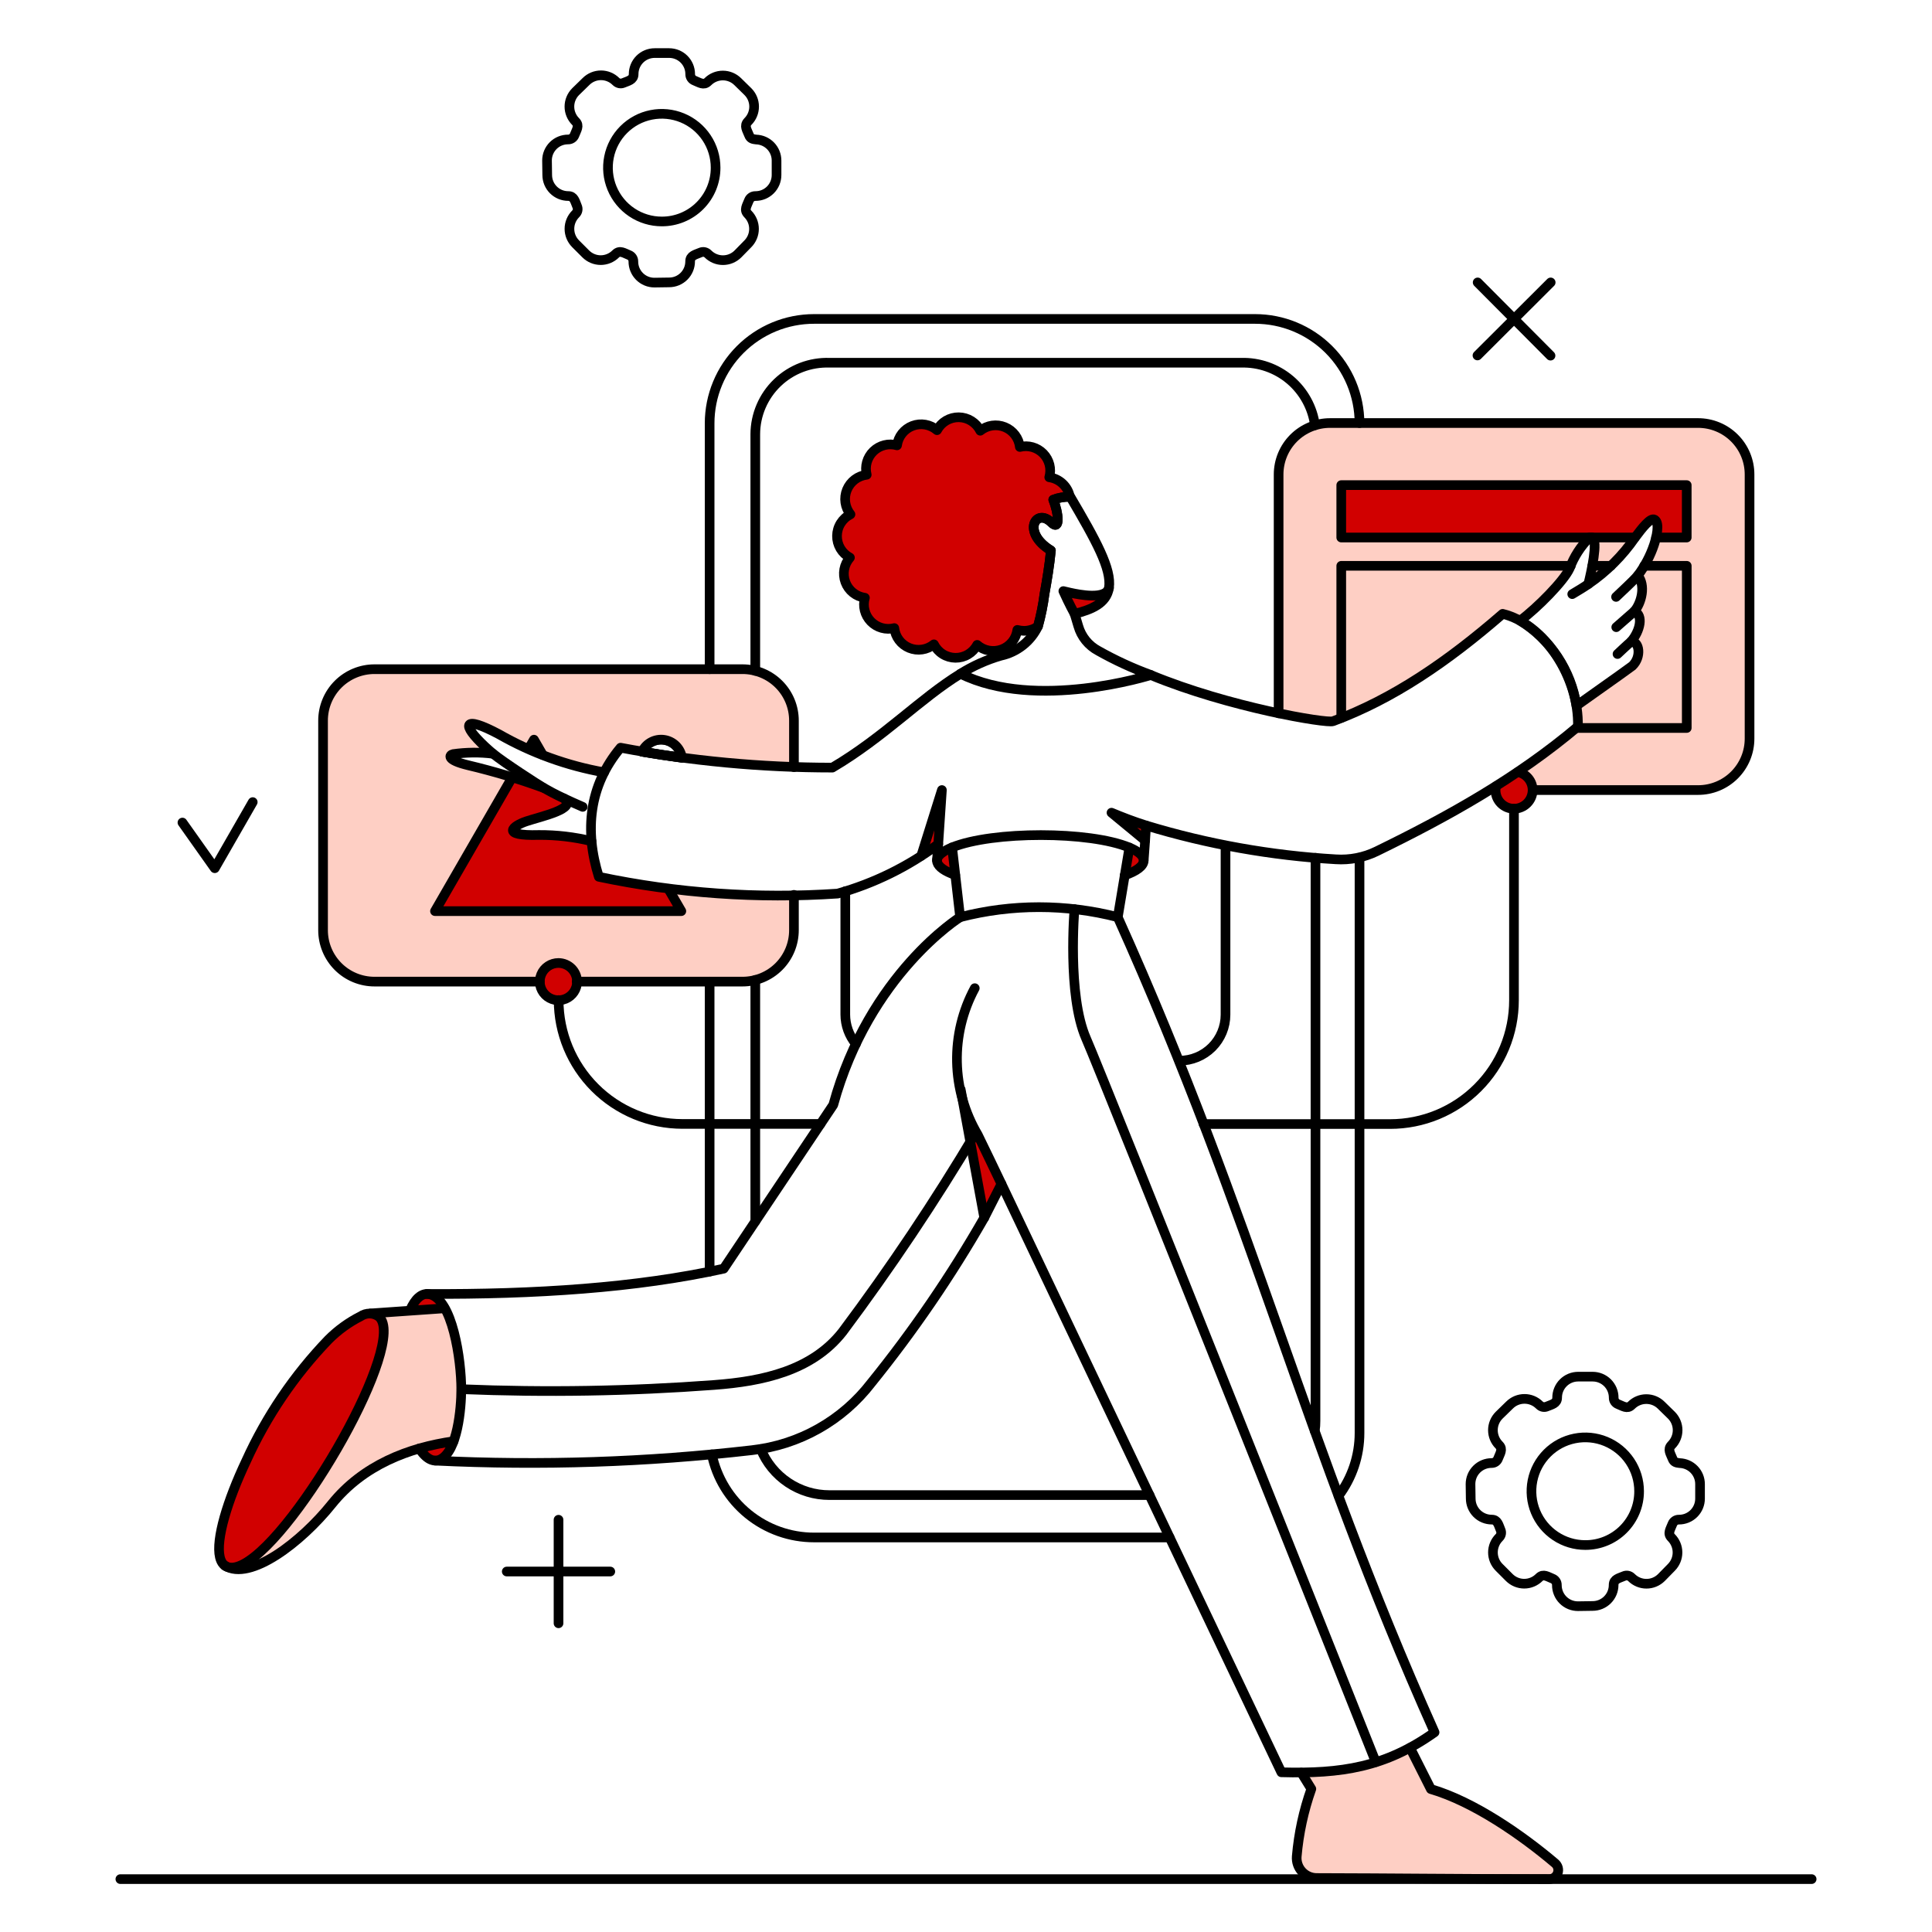 <?xml version="1.0" encoding="UTF-8"?> <svg xmlns="http://www.w3.org/2000/svg" width="247" height="247" viewBox="0 0 247 247" fill="none"><path d="M56.825 167.261L47.253 167.915C47.689 167.9 48.114 168.05 48.444 168.335C52.553 171.86 35.114 201.415 29.302 200.388C28.999 200.275 28.716 200.117 28.461 199.921C31.583 203.042 39.289 196.191 42.397 192.314C46.412 187.318 52.248 185.078 57.991 184.261C59.688 179.627 59.109 171.224 56.825 167.261Z" fill="#FECFC4"></path><path d="M198.812 238.207C194.61 234.683 188.447 230.343 182.937 228.729L180.272 223.453C175.979 225.679 171.192 226.779 166.358 226.648L167.618 228.726C166.639 231.506 166.018 234.401 165.775 237.34C165.748 237.691 165.794 238.044 165.909 238.375C166.025 238.708 166.206 239.013 166.446 239.273C166.684 239.531 166.974 239.737 167.296 239.878C167.618 240.021 167.967 240.093 168.319 240.095C177.868 240.118 186.202 240.211 198.056 240.235C198.292 240.235 198.522 240.163 198.716 240.029C198.909 239.894 199.058 239.705 199.139 239.484C199.221 239.263 199.235 239.022 199.176 238.795C199.118 238.566 198.99 238.361 198.812 238.207Z" fill="#FECFC4"></path><path d="M82.09 96.105C82.336 95.581 82.744 95.151 83.255 94.878C83.765 94.605 84.35 94.504 84.922 94.591C85.494 94.678 86.023 94.947 86.43 95.358C86.837 95.77 87.1 96.302 87.18 96.875C85.425 96.642 83.721 96.385 82.09 96.105Z" stroke="black" stroke-width="1.235" stroke-linecap="round" stroke-linejoin="round"></path><path fill-rule="evenodd" clip-rule="evenodd" d="M101.503 92.136C101.504 91.271 101.335 90.414 101.004 89.615C100.674 88.816 100.189 88.09 99.577 87.478C98.966 86.867 98.239 86.382 97.44 86.052C96.641 85.721 95.784 85.552 94.919 85.553H47.884C47.019 85.552 46.162 85.721 45.363 86.052C44.564 86.382 43.838 86.867 43.226 87.478C42.615 88.09 42.13 88.816 41.8 89.615C41.469 90.414 41.3 91.271 41.301 92.136V118.913C41.3 119.778 41.469 120.634 41.8 121.433C42.13 122.233 42.615 122.959 43.226 123.57C43.838 124.182 44.564 124.666 45.363 124.997C46.162 125.327 47.019 125.497 47.884 125.496H94.924C95.789 125.496 96.645 125.326 97.444 124.996C98.242 124.665 98.968 124.18 99.579 123.569C100.19 122.957 100.674 122.231 101.005 121.432C101.335 120.633 101.504 119.777 101.503 118.913V114.479C96.133 114.571 90.764 114.276 85.439 113.596L87.104 116.485H55.612L65.487 99.372C63.654 98.805 61.727 98.278 59.86 97.835C56.992 97.145 57.458 96.51 57.922 96.411C59.617 96.169 61.336 96.154 63.035 96.364L62.946 96.287C62.626 96.009 62.306 95.732 62.008 95.453C58.936 92.58 59.144 91.398 63.785 93.866C64.932 94.522 66.358 95.235 67.559 95.778L68.264 94.564L69.377 96.515C71.829 97.45 74.641 98.294 77.234 98.754C77.788 97.665 78.486 96.608 79.337 95.591C80.299 95.773 81.041 95.912 82.006 96.075C82.252 95.551 82.661 95.121 83.171 94.848C83.682 94.575 84.266 94.475 84.839 94.561C85.411 94.648 85.94 94.917 86.347 95.329C86.753 95.74 87.016 96.272 87.096 96.845C91.875 97.486 96.683 97.889 101.503 98.052V92.136Z" fill="#FECFC4"></path><path fill-rule="evenodd" clip-rule="evenodd" d="M223.675 60.665C223.676 59.8 223.507 58.944 223.176 58.145C222.846 57.346 222.36 56.619 221.748 56.008C221.138 55.397 220.411 54.912 219.612 54.581C218.813 54.251 217.956 54.081 217.091 54.083H170.055C169.19 54.081 168.334 54.251 167.535 54.581C166.736 54.912 166.01 55.397 165.398 56.008C164.786 56.62 164.302 57.346 163.972 58.145C163.641 58.944 163.471 59.8 163.473 60.665V91.191C167.3 91.995 170.053 92.343 170.424 92.206C178.103 89.36 185.062 84.596 192.112 78.478C192.905 78.671 193.601 78.936 194.342 79.352C196.56 77.694 199.912 74.299 200.659 72.689C201.214 71.199 202.081 69.845 203.205 68.72H203.574C204.322 69.187 203.457 73.063 203.06 74.674C205.403 73.075 207.429 71.056 209.037 68.72C209.971 67.46 211.022 66.129 211.536 66.432C212.259 66.859 211.731 68.828 211.464 69.637C210.99 71.054 210.29 72.384 209.39 73.577C210.4 74.81 209.9 77.014 208.948 78.158C210.136 78.649 209.692 80.653 208.539 82.015C209.6 81.978 209.888 83.98 208.69 85.132L208.679 85.14C208.124 85.546 207.087 86.306 201.549 90.222C201.709 91.143 201.755 91.973 201.731 92.888C198.148 95.912 194.362 98.581 190.428 101.014H217.096C217.961 101.015 218.816 100.845 219.615 100.514C220.414 100.183 221.14 99.699 221.751 99.087C222.362 98.476 222.846 97.75 223.176 96.951C223.507 96.152 223.676 95.296 223.675 94.432V60.665Z" fill="#FECFC4"></path><path d="M194.025 98.678C193.091 99.309 192.157 99.916 191.223 100.499C191.12 100.962 191.158 101.444 191.33 101.886C191.502 102.327 191.803 102.707 192.192 102.978C192.581 103.248 193.043 103.396 193.516 103.403C193.99 103.41 194.456 103.276 194.853 103.018C195.25 102.759 195.562 102.389 195.747 101.953C195.933 101.517 195.986 101.035 195.896 100.57C195.808 100.104 195.582 99.675 195.249 99.338C194.916 99.001 194.489 98.772 194.025 98.678Z" fill="#D10000"></path><path d="M73.775 125.496C73.775 125.968 73.635 126.427 73.374 126.819C73.112 127.211 72.74 127.517 72.304 127.698C71.869 127.877 71.39 127.925 70.927 127.833C70.465 127.741 70.041 127.513 69.708 127.179C69.375 126.846 69.148 126.421 69.057 125.959C68.966 125.497 69.013 125.018 69.194 124.583C69.375 124.148 69.681 123.775 70.074 123.515C70.466 123.253 70.927 123.115 71.398 123.115C72.028 123.119 72.631 123.372 73.076 123.817C73.521 124.263 73.772 124.867 73.775 125.496Z" fill="#D10000"></path><path d="M85.448 113.613C82.621 113.263 79.449 112.727 76.554 112.095C76.082 110.609 75.769 109.077 75.62 107.525C73.42 106.99 71.161 106.731 68.897 106.755C63.877 106.895 65.579 105.587 67.309 105.004C69.222 104.373 73.869 103.393 72.118 102.085C70.997 101.548 70.151 101.102 69.503 100.734C68.19 100.21 66.85 99.759 65.488 99.382L55.613 116.485H87.106L85.448 113.613Z" fill="#D10000"></path><path d="M171.475 62.02V68.72H208.991C209.925 67.46 210.968 66.14 211.489 66.432C211.881 66.652 211.98 67.506 211.699 68.72H215.643V62.02H171.475Z" fill="#D10000"></path><path d="M136.035 75.583L135.965 75.653L137.366 78.479C139.794 77.872 141.59 76.939 141.732 75.162C141.412 76.774 137.632 75.995 136.035 75.583Z" fill="#D10000"></path><path d="M146.541 105.559L146.4 107.45L142.1 103.925C143.482 104.508 144.976 105.045 146.541 105.559Z" fill="#D10000"></path><path d="M117.781 109.412C118.457 108.968 119.181 108.478 119.951 107.917L120.418 101.006L117.781 109.412Z" fill="#D10000"></path><path d="M125.18 145.34C124.079 143.456 123.291 141.405 122.846 139.27L125.858 155.658C126.605 154.258 127.332 152.832 128.029 151.357L125.18 145.34Z" fill="#D10000"></path><path d="M122.122 111.862C119.25 110.836 118.947 109.435 121.702 108.338L122.122 111.862Z" fill="#D10000"></path><path d="M144.369 108.361L143.785 111.908C145.303 111.371 146.213 110.718 146.213 110.019C146.213 109.411 145.56 108.851 144.369 108.361Z" fill="#D10000"></path><path d="M56.825 167.261L52.414 167.541C53.558 164.856 55.356 164.693 56.825 167.261Z" fill="#D10000"></path><path d="M57.992 184.257C56.941 187.057 55.191 187.641 53.603 185.19C55.044 184.78 56.51 184.469 57.992 184.257Z" fill="#D10000"></path><path d="M29.325 200.388C26.955 199.412 27.838 195.42 29.229 191.786C31.711 185.293 37.184 176.188 41.978 171.304C45.548 167.665 49.368 166.368 49.052 170.716C48.478 178.641 34.425 201.285 29.325 200.388Z" fill="#D10000"></path><path d="M136.783 63.514C136.658 62.874 136.337 62.29 135.864 61.842C135.391 61.395 134.79 61.105 134.145 61.015C134.295 60.489 134.302 59.933 134.169 59.403C134.035 58.873 133.765 58.387 133.384 57.995C133.003 57.602 132.525 57.317 131.999 57.167C131.473 57.018 130.918 57.01 130.387 57.143C130.324 56.587 130.113 56.058 129.776 55.611C129.438 55.164 128.987 54.817 128.469 54.604C127.951 54.392 127.386 54.322 126.832 54.404C126.278 54.485 125.756 54.713 125.321 55.065C125.065 54.554 124.674 54.123 124.19 53.819C123.707 53.516 123.148 53.352 122.577 53.344C122.006 53.337 121.444 53.487 120.952 53.779C120.461 54.07 120.059 54.491 119.791 54.995C119.367 54.63 118.852 54.386 118.301 54.289C117.749 54.192 117.182 54.245 116.658 54.444C116.135 54.642 115.675 54.978 115.326 55.416C114.978 55.854 114.754 56.379 114.679 56.933C114.153 56.783 113.596 56.774 113.065 56.907C112.534 57.04 112.048 57.311 111.655 57.692C111.262 58.074 110.976 58.551 110.826 59.078C110.677 59.605 110.669 60.161 110.803 60.692C110.249 60.758 109.722 60.971 109.277 61.309C108.833 61.647 108.487 62.097 108.275 62.614C108.063 63.13 107.993 63.694 108.072 64.247C108.151 64.8 108.377 65.321 108.725 65.757C108.214 66.013 107.783 66.404 107.479 66.888C107.176 67.371 107.011 67.93 107.004 68.501C106.997 69.072 107.147 69.634 107.438 70.126C107.73 70.618 108.151 71.019 108.655 71.287C108.284 71.71 108.035 72.225 107.933 72.777C107.832 73.33 107.882 73.9 108.078 74.427C108.274 74.954 108.61 75.417 109.048 75.769C109.487 76.12 110.013 76.346 110.57 76.422C110.419 76.949 110.41 77.505 110.544 78.037C110.677 78.567 110.948 79.054 111.329 79.447C111.71 79.84 112.188 80.126 112.715 80.275C113.241 80.424 113.798 80.432 114.329 80.298C114.391 80.854 114.602 81.384 114.939 81.831C115.277 82.277 115.728 82.625 116.246 82.838C116.764 83.05 117.329 83.119 117.883 83.038C118.437 82.957 118.959 82.728 119.394 82.376C119.649 82.887 120.04 83.318 120.524 83.622C121.008 83.926 121.566 84.09 122.138 84.097C122.709 84.105 123.271 83.954 123.762 83.663C124.254 83.372 124.656 82.951 124.924 82.446C125.346 82.817 125.861 83.067 126.414 83.168C126.967 83.27 127.536 83.22 128.063 83.023C128.59 82.827 129.054 82.492 129.405 82.053C129.757 81.614 129.983 81.088 130.059 80.532C130.504 80.657 130.972 80.683 131.428 80.606C131.884 80.529 132.317 80.352 132.697 80.088C133.436 76.887 133.989 73.645 134.355 70.38C130.545 68.046 132.44 64.851 134.425 66.808C135.569 67.952 135.359 65.594 134.658 63.89C135.333 63.618 136.057 63.49 136.783 63.514Z" fill="#D10000"></path><path d="M15.389 240.238H231.613" stroke="black" stroke-width="1.235" stroke-linecap="round" stroke-linejoin="round"></path><path d="M150.791 135.605C152.352 135.605 153.848 134.986 154.953 133.883C156.057 132.779 156.677 131.282 156.678 129.722V108.104" stroke="black" stroke-width="1.235" stroke-linecap="round" stroke-linejoin="round"></path><path d="M108.068 113.94V129.698C108.07 131.07 108.548 132.398 109.42 133.457" stroke="black" stroke-width="1.235" stroke-linecap="round" stroke-linejoin="round"></path><path d="M96.561 156.149V125.285" stroke="black" stroke-width="1.235" stroke-linecap="round" stroke-linejoin="round"></path><path d="M146.961 191.143H106.041C104.159 191.147 102.318 190.589 100.755 189.541C99.191 188.493 97.975 187.002 97.264 185.26" stroke="black" stroke-width="1.235" stroke-linecap="round" stroke-linejoin="round"></path><path d="M168.181 109.668V181.642C168.186 182.079 168.154 182.517 168.088 182.949" stroke="black" stroke-width="1.235" stroke-linecap="round" stroke-linejoin="round"></path><path d="M168.114 54.363C167.803 52.103 166.669 50.038 164.928 48.563C163.186 47.089 160.963 46.31 158.683 46.375H106.062C104.834 46.333 103.61 46.537 102.463 46.976C101.315 47.415 100.268 48.08 99.382 48.931C98.496 49.782 97.79 50.802 97.305 51.931C96.82 53.06 96.567 54.275 96.561 55.503V85.763" stroke="black" stroke-width="1.235" stroke-linecap="round" stroke-linejoin="round"></path><path d="M101.503 98.076V92.136C101.504 91.271 101.335 90.414 101.004 89.615C100.674 88.816 100.189 88.09 99.577 87.478C98.966 86.867 98.239 86.382 97.44 86.052C96.641 85.721 95.784 85.552 94.919 85.553H47.884C47.019 85.552 46.162 85.721 45.363 86.052C44.564 86.382 43.838 86.867 43.226 87.478C42.615 88.09 42.13 88.816 41.8 89.615C41.469 90.414 41.3 91.271 41.301 92.136V118.913C41.3 119.778 41.469 120.634 41.8 121.433C42.13 122.233 42.615 122.959 43.226 123.57C43.838 124.182 44.564 124.666 45.363 124.997C46.162 125.327 47.019 125.497 47.884 125.496H69.009M101.503 114.407V118.913C101.504 119.777 101.335 120.633 101.005 121.432C100.674 122.231 100.19 122.957 99.579 123.569C98.968 124.18 98.242 124.665 97.444 124.996C96.645 125.326 95.789 125.496 94.924 125.496H73.732" stroke="black" stroke-width="1.235" stroke-linecap="round" stroke-linejoin="round"></path><path d="M191.248 100.521C191.221 100.683 191.205 100.848 191.201 101.012C191.198 101.324 191.257 101.633 191.373 101.922C191.491 102.211 191.665 102.474 191.883 102.695C192.103 102.917 192.364 103.092 192.651 103.212C192.939 103.332 193.247 103.394 193.559 103.394C194.19 103.391 194.794 103.139 195.24 102.693C195.687 102.247 195.938 101.643 195.941 101.012C195.941 100.468 195.753 99.941 195.408 99.519C195.064 99.098 194.583 98.809 194.05 98.702" stroke="black" stroke-width="1.235" stroke-linecap="round" stroke-linejoin="round"></path><path d="M67.588 95.731L68.264 94.564L69.384 96.502" stroke="black" stroke-width="1.235" stroke-linecap="round" stroke-linejoin="round"></path><path d="M82.09 96.105C82.336 95.581 82.744 95.151 83.255 94.878C83.765 94.605 84.35 94.504 84.922 94.591C85.494 94.678 86.023 94.947 86.43 95.358C86.837 95.77 87.1 96.302 87.18 96.875C85.425 96.642 83.721 96.385 82.09 96.105Z" stroke="black" stroke-width="1.235" stroke-linecap="round" stroke-linejoin="round"></path><path d="M85.448 113.636L87.106 116.485H55.613L65.488 99.372" stroke="black" stroke-width="1.235" stroke-linecap="round" stroke-linejoin="round"></path><path d="M163.467 91.193V60.667C163.466 59.802 163.635 58.945 163.966 58.146C164.296 57.347 164.782 56.621 165.392 56.009C166.004 55.398 166.731 54.913 167.529 54.582C168.328 54.252 169.185 54.082 170.05 54.083H217.09C217.955 54.081 218.812 54.251 219.611 54.582C220.411 54.912 221.137 55.397 221.748 56.009C222.359 56.62 222.845 57.346 223.175 58.146C223.506 58.945 223.676 59.802 223.674 60.667V94.424C223.676 95.288 223.506 96.145 223.175 96.944C222.845 97.743 222.359 98.469 221.748 99.081C221.137 99.692 220.411 100.177 219.611 100.508C218.812 100.838 217.955 101.008 217.09 101.006H196" stroke="black" stroke-width="1.235" stroke-linecap="round" stroke-linejoin="round"></path><path d="M173.809 54.083C173.795 50.549 172.383 47.165 169.88 44.671C167.377 42.177 163.988 40.776 160.455 40.776H104.076C102.323 40.775 100.586 41.12 98.966 41.791C97.345 42.462 95.873 43.446 94.633 44.686C93.393 45.926 92.409 47.398 91.739 49.019C91.067 50.639 90.722 52.376 90.723 54.129V85.553" stroke="black" stroke-width="1.235" stroke-linecap="round" stroke-linejoin="round"></path><path d="M90.723 162.568V125.496" stroke="black" stroke-width="1.235" stroke-linecap="round" stroke-linejoin="round"></path><path d="M149.531 196.56H104.077C101.009 196.561 98.034 195.505 95.653 193.571C93.272 191.636 91.63 188.94 91.004 185.937" stroke="black" stroke-width="1.235" stroke-linecap="round" stroke-linejoin="round"></path><path d="M173.81 109.668V183.206C173.811 186.104 172.869 188.923 171.125 191.237" stroke="black" stroke-width="1.235" stroke-linecap="round" stroke-linejoin="round"></path><path d="M209.014 68.72H171.475V62.02H215.643V68.72H211.722" stroke="black" stroke-width="1.235" stroke-linecap="round" stroke-linejoin="round"></path><path d="M203.574 72.339H205.956" stroke="black" stroke-width="1.235" stroke-linecap="round" stroke-linejoin="round"></path><path d="M171.475 91.785V72.339H200.82" stroke="black" stroke-width="1.235" stroke-linecap="round" stroke-linejoin="round"></path><path d="M210.206 72.339H215.646V93.069H201.545" stroke="black" stroke-width="1.235" stroke-linecap="round" stroke-linejoin="round"></path><path d="M193.557 103.388V127.877C193.557 129.956 193.148 132.015 192.353 133.934C191.558 135.855 190.392 137.6 188.922 139.069C187.452 140.54 185.707 141.705 183.787 142.501C181.867 143.296 179.809 143.706 177.73 143.706H153.871" stroke="black" stroke-width="1.235" stroke-linecap="round" stroke-linejoin="round"></path><path d="M104.893 143.693H87.248C83.049 143.691 79.023 142.021 76.055 139.051C73.086 136.081 71.419 132.053 71.42 127.854" stroke="black" stroke-width="1.235" stroke-linecap="round" stroke-linejoin="round"></path><path d="M71.406 194.295V207.532" stroke="black" stroke-width="1.235" stroke-linecap="round" stroke-linejoin="round"></path><path d="M78.024 200.914H64.787" stroke="black" stroke-width="1.235" stroke-linecap="round" stroke-linejoin="round"></path><path d="M141.779 75.158C141.382 76.722 137.97 76.027 136.807 75.772L135.947 75.57C136.685 77.224 137.385 78.478 137.385 78.478" stroke="black" stroke-width="1.235" stroke-linecap="round" stroke-linejoin="round"></path><path d="M147.147 86.3C144.817 85.451 142.561 84.412 140.401 83.194C139.787 82.867 139.245 82.419 138.807 81.877C138.371 81.336 138.047 80.712 137.856 80.043C137.691 79.528 137.553 78.991 137.388 78.476C139.499 77.946 141.474 77.165 141.777 75.158C142.146 72.742 140.11 69.084 136.852 63.538C136.104 63.503 135.358 63.621 134.657 63.887C135.335 65.591 135.572 67.942 134.424 66.806C132.446 64.839 130.548 68.043 134.354 70.378C134.167 72.316 133.862 74.112 133.537 75.933C133.357 77.337 133.077 78.726 132.696 80.089C132.243 81.031 131.581 81.858 130.76 82.505C129.938 83.153 128.98 83.604 127.958 83.825C126.139 84.352 124.402 85.13 122.797 86.135C132.462 90.945 147.128 86.3 147.128 86.3H147.147Z" stroke="black" stroke-width="1.235" stroke-linecap="round" stroke-linejoin="round"></path><path d="M146.402 107.45L142.102 103.901C143.502 104.485 144.95 105.045 146.514 105.536" stroke="black" stroke-width="1.235" stroke-linecap="round" stroke-linejoin="round"></path><path d="M146.215 110.019C146.44 106.937 146.372 107.947 146.518 105.536C154.405 107.931 162.546 109.382 170.774 109.86C172.577 109.979 174.381 109.625 176.004 108.833C185.164 104.371 193.929 99.474 201.731 92.888C201.899 86.635 197.475 79.78 192.111 78.478C185.062 84.595 178.103 89.359 170.424 92.206C169.602 92.51 157.127 90.437 147.125 86.3" stroke="black" stroke-width="1.235" stroke-linecap="round" stroke-linejoin="round"></path><path d="M117.781 109.412L120.418 101.006L119.951 107.917" stroke="black" stroke-width="1.235" stroke-linecap="round" stroke-linejoin="round"></path><path d="M119.791 109.955L119.951 107.917C116.089 110.799 111.728 112.944 107.087 114.243C96.861 114.932 86.588 114.209 76.559 112.095C74.715 106.214 75.273 100.445 79.337 95.591C88.264 97.282 97.33 98.135 106.417 98.136C113.001 94.26 117.716 89.24 122.805 86.135" stroke="black" stroke-width="1.235" stroke-linecap="round" stroke-linejoin="round"></path><path d="M122.751 117.255C122.751 117.255 111.125 124.492 106.531 141.254L92.522 162.194C81.35 164.662 68.411 165.493 54.592 165.428" stroke="black" stroke-width="1.235" stroke-linecap="round" stroke-linejoin="round"></path><path d="M125.834 155.682L122.822 139.293" stroke="black" stroke-width="1.235" stroke-linecap="round" stroke-linejoin="round"></path><path d="M124.621 126.336C123.06 129.233 122.277 132.484 122.346 135.774C122.416 139.063 123.336 142.279 125.018 145.106C125.131 145.296 128.03 151.362 128.03 151.362" stroke="black" stroke-width="1.235" stroke-linecap="round" stroke-linejoin="round"></path><path d="M57.993 184.257C52.251 185.073 46.41 187.312 42.399 192.311C38.543 197.116 31.974 202.212 28.752 200.159" stroke="black" stroke-width="1.235" stroke-linecap="round" stroke-linejoin="round"></path><path d="M121.725 108.338L122.752 117.255C129.361 115.55 136.295 115.55 142.905 117.255L144.389 108.361" stroke="black" stroke-width="1.235" stroke-linecap="round" stroke-linejoin="round"></path><path d="M143.786 111.909C145.304 111.372 146.214 110.719 146.214 110.019C146.214 109.412 145.562 108.85 144.393 108.361C139.307 106.23 126.862 106.239 121.725 108.338C120.89 108.679 119.577 109.362 119.818 110.237C119.983 110.836 120.811 111.405 122.122 111.862" stroke="black" stroke-width="1.235" stroke-linecap="round" stroke-linejoin="round"></path><path d="M206.609 76.313C207.123 75.799 208.641 74.446 209.388 73.582" stroke="black" stroke-width="1.235" stroke-linecap="round" stroke-linejoin="round"></path><path d="M201.006 75.957C201.753 75.513 202.453 75.097 203.059 74.674" stroke="black" stroke-width="1.235" stroke-linecap="round" stroke-linejoin="round"></path><path d="M208.945 78.157L206.633 80.183" stroke="black" stroke-width="1.235" stroke-linecap="round" stroke-linejoin="round"></path><path d="M206.795 83.615C206.795 83.615 208.123 82.361 208.535 82.017" stroke="black" stroke-width="1.235" stroke-linecap="round" stroke-linejoin="round"></path><path d="M142.9 117.255C160.456 156.265 166.642 183.98 183.404 221.469C177.098 225.953 171.46 226.788 163.818 226.581L128.03 151.362L125.835 155.682C121.589 163.099 116.757 170.163 111.384 176.809C109.551 179.192 107.256 181.18 104.636 182.657C102.017 184.133 99.127 185.065 96.139 185.4C82.689 186.954 69.134 187.401 55.611 186.734" stroke="black" stroke-width="1.235" stroke-linecap="round" stroke-linejoin="round"></path><path d="M180.271 223.453L182.932 228.729C188.442 230.34 194.625 234.66 198.808 238.207C198.988 238.36 199.117 238.563 199.178 238.792C199.238 239.019 199.227 239.261 199.146 239.483C199.064 239.704 198.918 239.896 198.724 240.031C198.531 240.166 198.3 240.238 198.064 240.238C186.205 240.227 177.871 240.116 168.327 240.098C167.975 240.097 167.626 240.023 167.304 239.882C166.982 239.741 166.692 239.534 166.454 239.275C166.216 239.017 166.032 238.712 165.917 238.379C165.801 238.047 165.756 237.695 165.783 237.343C166.035 234.397 166.663 231.494 167.65 228.706L166.367 226.628" stroke="black" stroke-width="1.235" stroke-linecap="round" stroke-linejoin="round"></path><path d="M53.605 185.187C54.498 186.568 55.448 186.986 56.288 186.587C58.489 185.546 58.974 180.074 58.974 177.6C58.974 173.941 57.854 165.9 54.807 165.441C53.918 165.307 53.062 166.02 52.414 167.539" stroke="black" stroke-width="1.235" stroke-linecap="round" stroke-linejoin="round"></path><path d="M46.111 168.282C44.583 169.053 43.188 170.064 41.98 171.277C37.622 175.809 34.069 181.051 31.473 186.777C29.075 191.846 27.57 196.799 28.112 199.08C28.481 200.651 29.77 200.7 31.194 199.929C38.167 196.154 52.166 171.543 48.446 168.335C48.111 168.083 47.706 167.943 47.287 167.933C46.868 167.924 46.457 168.046 46.111 168.282Z" stroke="black" stroke-width="1.235" stroke-linecap="round" stroke-linejoin="round"></path><path d="M137.366 116.228C137.366 116.228 136.432 127.223 138.84 132.733C141.249 138.243 175.889 225.274 175.889 225.274" stroke="black" stroke-width="1.235" stroke-linecap="round" stroke-linejoin="round"></path><path d="M124.76 144.803C119.529 153.585 113.84 162.086 107.718 170.273C103.827 175.229 97.539 176.605 91.26 177.066C80.525 177.867 69.752 178.046 58.996 177.603" stroke="black" stroke-width="1.235" stroke-linecap="round" stroke-linejoin="round"></path><path d="M73.775 125.496C73.775 125.968 73.635 126.427 73.374 126.819C73.112 127.211 72.74 127.517 72.304 127.698C71.869 127.877 71.39 127.925 70.927 127.833C70.465 127.741 70.041 127.513 69.708 127.179C69.375 126.846 69.148 126.421 69.057 125.959C68.966 125.497 69.013 125.018 69.194 124.583C69.375 124.148 69.681 123.775 70.074 123.515C70.466 123.253 70.927 123.115 71.398 123.115C72.028 123.119 72.631 123.372 73.076 123.817C73.521 124.263 73.772 124.867 73.775 125.496Z" stroke="black" stroke-width="1.235" stroke-linecap="round" stroke-linejoin="round"></path><path d="M23.324 105.162L27.457 110.999L32.312 102.547" stroke="black" stroke-width="1.235" stroke-linecap="round" stroke-linejoin="round"></path><path d="M134.659 63.887C135.359 65.592 135.573 67.942 134.425 66.806C132.447 64.84 130.55 68.043 134.355 70.378C134.168 72.293 133.864 74.114 133.538 75.934C133.355 77.337 133.074 78.725 132.698 80.09C132.176 80.451 131.557 80.647 130.923 80.65C130.633 80.647 130.343 80.607 130.063 80.533C129.987 81.09 129.761 81.616 129.409 82.054C129.058 82.493 128.594 82.829 128.067 83.025C127.54 83.221 126.971 83.271 126.418 83.17C125.865 83.068 125.35 82.819 124.928 82.448C124.66 82.952 124.258 83.373 123.766 83.664C123.275 83.956 122.713 84.106 122.141 84.099C121.57 84.091 121.012 83.927 120.528 83.624C120.044 83.32 119.653 82.889 119.398 82.378C118.963 82.729 118.441 82.958 117.887 83.038C117.333 83.12 116.768 83.05 116.25 82.838C115.732 82.625 115.281 82.278 114.944 81.831C114.607 81.385 114.396 80.856 114.333 80.3C113.802 80.434 113.245 80.426 112.719 80.276C112.192 80.127 111.714 79.841 111.333 79.448C110.952 79.055 110.681 78.569 110.548 78.038C110.414 77.507 110.423 76.95 110.574 76.424C110.017 76.347 109.491 76.121 109.052 75.77C108.614 75.419 108.278 74.955 108.082 74.428C107.886 73.902 107.836 73.332 107.937 72.779C108.039 72.226 108.288 71.711 108.659 71.289C108.155 71.021 107.734 70.619 107.442 70.127C107.151 69.636 107.001 69.074 107.008 68.502C107.015 67.931 107.18 67.373 107.483 66.889C107.787 66.405 108.218 66.014 108.729 65.759C108.381 65.323 108.155 64.801 108.076 64.249C107.997 63.696 108.067 63.132 108.279 62.615C108.491 62.099 108.837 61.648 109.281 61.31C109.726 60.972 110.253 60.76 110.807 60.694C110.673 60.163 110.681 59.606 110.83 59.08C110.98 58.553 111.265 58.075 111.658 57.694C112.051 57.313 112.538 57.042 113.069 56.909C113.6 56.775 114.157 56.784 114.683 56.935C114.758 56.38 114.982 55.856 115.33 55.418C115.679 54.979 116.139 54.643 116.662 54.445C117.186 54.246 117.753 54.193 118.304 54.29C118.856 54.387 119.371 54.631 119.795 54.997C120.063 54.492 120.465 54.071 120.956 53.78C121.447 53.489 122.01 53.339 122.581 53.346C123.152 53.353 123.711 53.517 124.194 53.821C124.678 54.125 125.069 54.556 125.325 55.067C125.76 54.716 126.282 54.488 126.835 54.407C127.388 54.327 127.953 54.396 128.47 54.608C128.988 54.821 129.439 55.168 129.775 55.614C130.112 56.06 130.323 56.588 130.387 57.144C130.918 57.01 131.475 57.018 132.001 57.167C132.527 57.317 133.005 57.602 133.386 57.995C133.767 58.388 134.037 58.874 134.171 59.405C134.304 59.935 134.295 60.492 134.145 61.018C134.79 61.108 135.391 61.397 135.864 61.845C136.337 62.293 136.658 62.877 136.783 63.516C136.057 63.491 135.333 63.617 134.659 63.887Z" stroke="black" stroke-width="1.235" stroke-linecap="round" stroke-linejoin="round"></path><path d="M198.25 36.107L188.889 45.445" stroke="black" stroke-width="1.235" stroke-linecap="round" stroke-linejoin="round"></path><path d="M198.229 45.468L188.914 36.107" stroke="black" stroke-width="1.235" stroke-linecap="round" stroke-linejoin="round"></path><path d="M96.679 17.838C96.254 17.79 95.931 17.74 95.757 17.269C95.512 16.629 95.09 16.096 95.623 15.535C96.128 15.029 96.412 14.343 96.412 13.628C96.412 12.912 96.128 12.227 95.623 11.72L94.316 10.439C93.81 9.937 93.125 9.655 92.411 9.655C91.698 9.655 91.013 9.937 90.507 10.439C89.973 10.973 89.413 10.546 88.799 10.306C88.631 10.243 88.487 10.13 88.387 9.982C88.287 9.834 88.235 9.658 88.239 9.48C88.24 9.126 88.171 8.775 88.036 8.447C87.901 8.12 87.703 7.822 87.452 7.572C87.202 7.322 86.904 7.123 86.577 6.988C86.25 6.853 85.899 6.784 85.545 6.785H83.701C83.347 6.784 82.996 6.853 82.669 6.988C82.342 7.123 82.044 7.322 81.794 7.572C81.544 7.823 81.346 8.12 81.21 8.447C81.076 8.775 81.007 9.126 81.008 9.48C81.008 10.227 80.314 10.34 79.7 10.6C79.54 10.671 79.362 10.69 79.191 10.656C79.019 10.623 78.862 10.538 78.739 10.412C78.233 9.91 77.548 9.627 76.835 9.627C76.121 9.627 75.436 9.91 74.93 10.412L73.588 11.72C73.338 11.97 73.138 12.268 73.003 12.595C72.867 12.922 72.797 13.273 72.797 13.628C72.797 13.982 72.867 14.333 73.003 14.66C73.138 14.988 73.338 15.285 73.588 15.535C74.121 16.069 73.695 16.629 73.454 17.269C73.392 17.437 73.279 17.581 73.13 17.682C72.982 17.782 72.806 17.834 72.627 17.83C72.273 17.829 71.922 17.898 71.595 18.033C71.268 18.168 70.97 18.366 70.72 18.617C70.47 18.867 70.271 19.165 70.136 19.492C70.001 19.82 69.933 20.17 69.934 20.524L69.961 22.368C69.96 22.722 70.029 23.073 70.164 23.4C70.299 23.727 70.497 24.024 70.747 24.275C70.998 24.525 71.295 24.724 71.622 24.859C71.95 24.994 72.3 25.063 72.654 25.062C73.401 25.062 73.514 25.757 73.775 26.37C73.85 26.533 73.873 26.715 73.839 26.892C73.806 27.068 73.718 27.229 73.588 27.353C73.084 27.858 72.8 28.544 72.8 29.258C72.8 29.972 73.084 30.657 73.588 31.162L74.896 32.47C75.402 32.972 76.087 33.255 76.8 33.255C77.514 33.255 78.199 32.972 78.705 32.47C79.238 31.935 79.799 32.362 80.413 32.602C80.58 32.666 80.724 32.779 80.824 32.927C80.924 33.075 80.976 33.251 80.973 33.429C80.972 33.785 81.04 34.136 81.175 34.465C81.31 34.793 81.509 35.091 81.76 35.343C82.011 35.594 82.309 35.793 82.637 35.928C82.965 36.063 83.317 36.132 83.672 36.13L85.54 36.103C85.894 36.104 86.244 36.035 86.571 35.9C86.898 35.764 87.196 35.566 87.446 35.315C87.696 35.065 87.894 34.768 88.029 34.441C88.164 34.113 88.233 33.763 88.232 33.409C88.232 32.661 88.925 32.556 89.54 32.288C89.703 32.213 89.885 32.191 90.061 32.224C90.237 32.258 90.399 32.346 90.523 32.476C91.029 32.979 91.714 33.261 92.427 33.261C93.141 33.261 93.826 32.979 94.332 32.476L95.612 31.169C96.115 30.662 96.397 29.977 96.397 29.264C96.397 28.55 96.115 27.866 95.612 27.359C95.079 26.826 95.505 26.265 95.746 25.625C95.81 25.458 95.923 25.314 96.071 25.214C96.219 25.114 96.394 25.062 96.573 25.065C96.929 25.067 97.281 24.999 97.61 24.865C97.938 24.73 98.237 24.532 98.489 24.281C98.74 24.03 98.939 23.732 99.075 23.403C99.21 23.075 99.279 22.723 99.278 22.368V20.524C99.278 19.827 99.007 19.157 98.522 18.655C98.037 18.154 97.376 17.861 96.679 17.838Z" stroke="black" stroke-width="1.235" stroke-linecap="round" stroke-linejoin="round"></path><path d="M214.746 187.053C214.32 187.005 213.997 186.955 213.824 186.484C213.578 185.844 213.157 185.311 213.69 184.75C214.195 184.244 214.478 183.558 214.478 182.843C214.478 182.128 214.195 181.442 213.69 180.935L212.382 179.655C211.876 179.152 211.191 178.87 210.478 178.87C209.764 178.87 209.08 179.152 208.573 179.655C208.04 180.188 207.479 179.761 206.865 179.521C206.698 179.458 206.554 179.345 206.454 179.197C206.353 179.049 206.302 178.873 206.306 178.695C206.307 178.341 206.238 177.99 206.103 177.662C205.968 177.335 205.769 177.038 205.519 176.787C205.268 176.537 204.971 176.338 204.643 176.203C204.316 176.068 203.965 175.999 203.611 176H201.768C201.414 175.999 201.063 176.068 200.736 176.203C200.408 176.338 200.111 176.537 199.861 176.787C199.61 177.038 199.412 177.335 199.277 177.662C199.142 177.99 199.073 178.341 199.074 178.695C199.074 179.442 198.38 179.555 197.767 179.816C197.606 179.886 197.429 179.905 197.257 179.872C197.085 179.838 196.928 179.753 196.806 179.628C196.299 179.125 195.615 178.843 194.901 178.843C194.188 178.843 193.503 179.125 192.996 179.628L191.655 180.935C191.404 181.185 191.205 181.483 191.069 181.81C190.933 182.138 190.864 182.488 190.864 182.843C190.864 183.197 190.933 183.548 191.069 183.875C191.205 184.203 191.404 184.5 191.655 184.75C192.188 185.284 191.761 185.844 191.521 186.484C191.458 186.652 191.345 186.796 191.197 186.897C191.049 186.997 190.873 187.049 190.694 187.045C190.34 187.044 189.989 187.113 189.661 187.248C189.334 187.383 189.037 187.581 188.786 187.832C188.536 188.082 188.338 188.38 188.203 188.707C188.068 189.035 187.999 189.385 188 189.74L188.027 191.583C188.026 191.937 188.095 192.288 188.23 192.615C188.365 192.942 188.564 193.24 188.814 193.49C189.064 193.74 189.361 193.939 189.689 194.074C190.016 194.209 190.367 194.278 190.721 194.278C191.468 194.278 191.581 194.972 191.841 195.585C191.917 195.748 191.939 195.93 191.906 196.107C191.872 196.283 191.784 196.444 191.655 196.568C191.15 197.074 190.867 197.759 190.867 198.473C190.867 199.187 191.15 199.872 191.655 200.377L192.962 201.685C193.469 202.188 194.153 202.47 194.867 202.47C195.58 202.47 196.265 202.188 196.771 201.685C197.305 201.15 197.865 201.577 198.479 201.818C198.647 201.881 198.79 201.995 198.89 202.143C198.991 202.29 199.043 202.466 199.04 202.645C199.038 203 199.107 203.351 199.242 203.68C199.376 204.008 199.575 204.306 199.826 204.558C200.077 204.809 200.375 205.008 200.703 205.143C201.032 205.278 201.383 205.347 201.738 205.346L203.606 205.319C203.96 205.319 204.311 205.25 204.638 205.115C204.965 204.979 205.262 204.781 205.512 204.531C205.762 204.28 205.961 203.983 206.096 203.656C206.23 203.328 206.299 202.978 206.298 202.624C206.298 201.877 206.992 201.771 207.606 201.503C207.769 201.428 207.951 201.406 208.128 201.439C208.304 201.473 208.465 201.561 208.589 201.691C209.096 202.194 209.78 202.476 210.494 202.476C211.207 202.476 211.892 202.194 212.398 201.691L213.679 200.384C214.182 199.877 214.464 199.192 214.464 198.479C214.464 197.765 214.182 197.081 213.679 196.574C213.145 196.041 213.572 195.481 213.813 194.84C213.876 194.673 213.99 194.529 214.137 194.429C214.286 194.329 214.461 194.277 214.64 194.28C214.995 194.282 215.347 194.214 215.676 194.08C216.005 193.945 216.304 193.747 216.555 193.496C216.807 193.245 217.006 192.947 217.141 192.618C217.277 192.29 217.346 191.938 217.344 191.583V189.74C217.345 189.042 217.074 188.372 216.589 187.87C216.104 187.369 215.443 187.076 214.746 187.053Z" stroke="black" stroke-width="1.235" stroke-linecap="round" stroke-linejoin="round"></path><path d="M84.606 28.314C83.245 28.314 81.915 27.911 80.783 27.154C79.651 26.398 78.769 25.323 78.248 24.066C77.728 22.809 77.591 21.425 77.857 20.09C78.122 18.755 78.778 17.529 79.74 16.567C80.703 15.604 81.929 14.949 83.263 14.684C84.598 14.418 85.982 14.554 87.24 15.075C88.497 15.596 89.572 16.478 90.328 17.61C91.084 18.741 91.487 20.072 91.487 21.433C91.49 22.337 91.314 23.233 90.97 24.07C90.625 24.906 90.118 25.666 89.478 26.305C88.839 26.945 88.079 27.451 87.243 27.796C86.407 28.141 85.51 28.317 84.606 28.314Z" stroke="black" stroke-width="1.235" stroke-linecap="round" stroke-linejoin="round"></path><path d="M202.672 197.529C201.311 197.529 199.981 197.126 198.849 196.369C197.718 195.613 196.836 194.539 196.315 193.281C195.794 192.024 195.658 190.64 195.923 189.305C196.189 187.97 196.844 186.744 197.807 185.782C198.769 184.819 199.995 184.164 201.33 183.899C202.665 183.633 204.048 183.769 205.306 184.29C206.563 184.811 207.638 185.693 208.394 186.825C209.15 187.956 209.554 189.287 209.554 190.648C209.557 191.552 209.381 192.448 209.036 193.285C208.691 194.121 208.184 194.881 207.545 195.52C206.905 196.16 206.146 196.667 205.309 197.011C204.473 197.356 203.577 197.532 202.672 197.529Z" stroke="black" stroke-width="1.235" stroke-linecap="round" stroke-linejoin="round"></path><path d="M211.464 69.637C211.731 68.828 212.259 66.859 211.536 66.432C211.022 66.129 209.971 67.46 209.037 68.72C207.429 71.056 205.402 73.075 203.06 74.674C203.457 73.063 204.322 69.187 203.574 68.72H203.205C202.081 69.845 201.213 71.199 200.659 72.689C199.912 74.299 196.56 77.694 194.342 79.352C196.259 80.533 197.897 82.117 199.142 83.994C200.385 85.871 201.207 87.996 201.549 90.222C207.123 86.281 208.138 85.537 208.69 85.132C209.888 83.98 209.6 81.978 208.538 82.015C209.692 80.653 210.136 78.649 208.948 78.158C209.9 77.014 210.4 74.81 209.39 73.577C210.289 72.384 210.99 71.053 211.464 69.637Z" stroke="black" stroke-width="1.235" stroke-linecap="round" stroke-linejoin="round"></path><path d="M75.619 107.539C73.418 107.001 71.16 106.736 68.895 106.75C63.875 106.892 65.577 105.575 67.307 104.999C69.218 104.361 73.867 103.388 72.116 102.08C70.972 101.543 70.15 101.097 69.501 100.729C66.346 99.577 63.127 98.611 59.859 97.835C56.991 97.145 57.457 96.51 57.921 96.411C59.616 96.169 61.336 96.154 63.035 96.364C62.684 96.06 62.333 95.758 62.007 95.453C58.935 92.58 59.143 91.398 63.784 93.866C67.953 96.251 72.503 97.9 77.232 98.739" stroke="black" stroke-width="1.235" stroke-linecap="round" stroke-linejoin="round"></path><path d="M74.497 103.154C73.586 102.757 72.792 102.407 72.115 102.08" stroke="black" stroke-width="1.235" stroke-linecap="round" stroke-linejoin="round"></path><path d="M63.041 96.361C64.393 97.467 68.817 100.335 69.507 100.726" stroke="black" stroke-width="1.235" stroke-linecap="round" stroke-linejoin="round"></path><path d="M47.367 167.922L56.829 167.261" stroke="black" stroke-width="1.235" stroke-linecap="round" stroke-linejoin="round"></path></svg> 